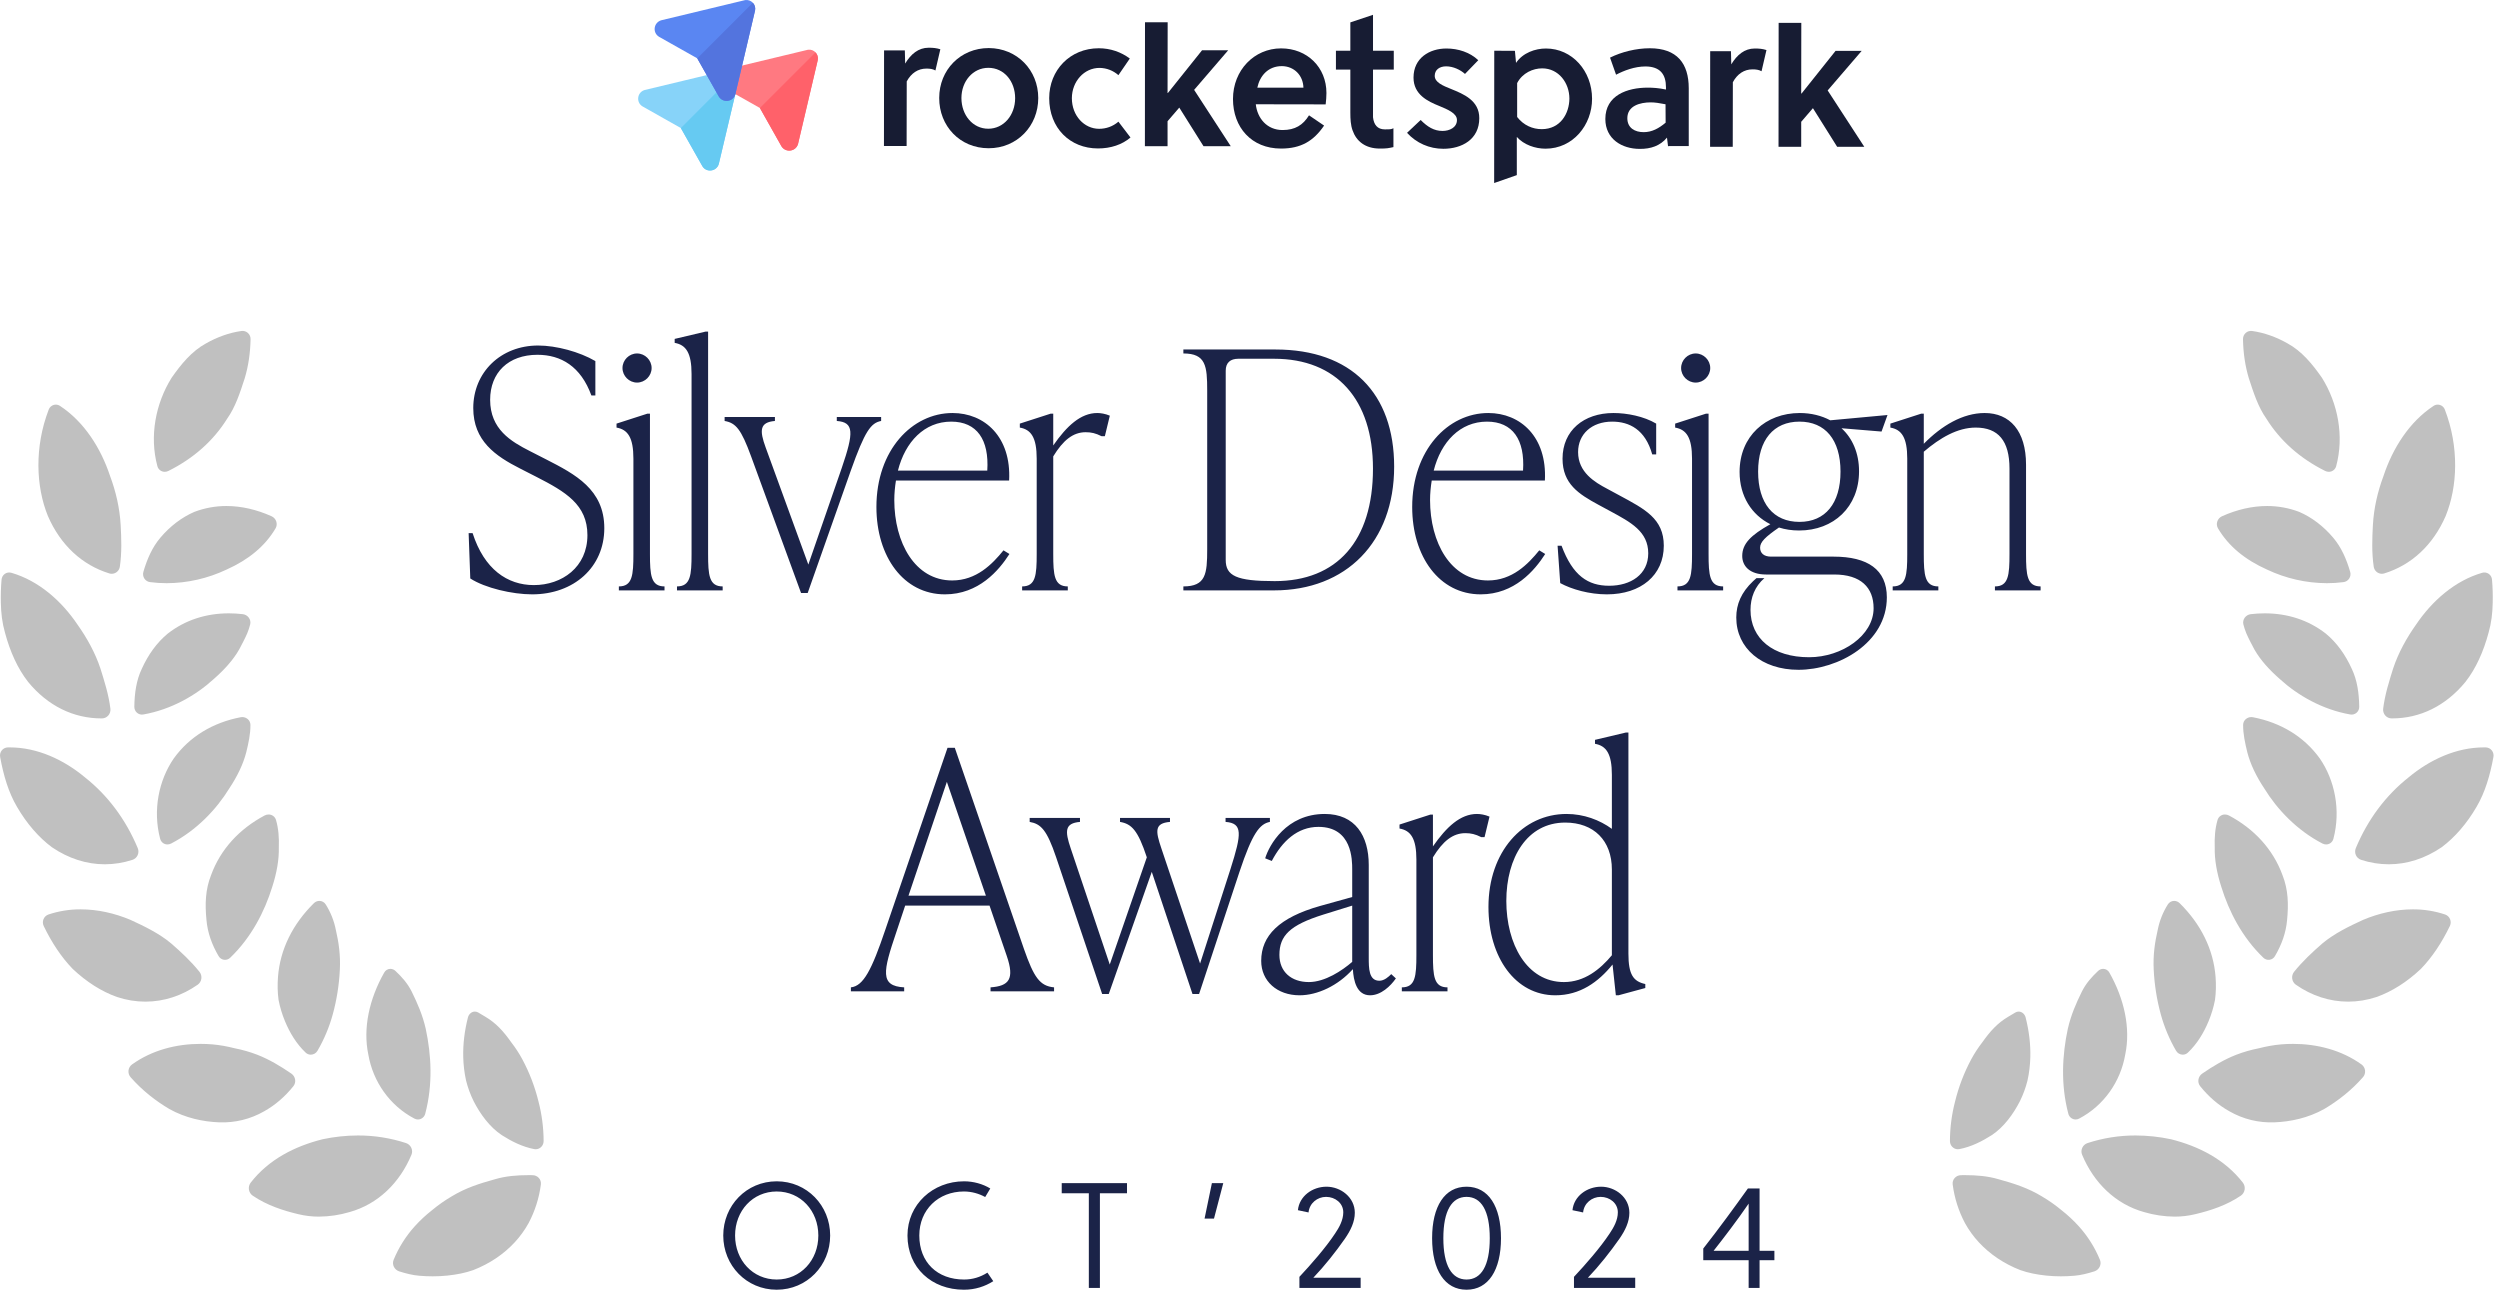 <?xml version="1.0" encoding="UTF-8"?> <svg xmlns="http://www.w3.org/2000/svg" width="212" height="110" viewBox="0 0 212 110" fill="none"><path fill-rule="evenodd" clip-rule="evenodd" d="M59.562 14.094L57.735 10.859L54.487 9.024C53.919 8.683 54.023 7.822 54.667 7.633L61.797 5.921C62.052 5.883 62.289 5.978 62.45 6.148C62.601 6.309 62.687 6.545 62.639 6.791L60.954 13.905C60.764 14.548 59.903 14.662 59.562 14.094Z" fill="#87D3F9"></path><path fill-rule="evenodd" clip-rule="evenodd" d="M59.562 14.094L57.735 10.859L62.45 6.138C62.602 6.299 62.687 6.536 62.64 6.782L60.954 13.905C60.765 14.548 59.903 14.662 59.562 14.094Z" fill="#66CAF2"></path><path fill-rule="evenodd" clip-rule="evenodd" d="M66.267 12.402L64.439 9.157L61.201 7.331C60.623 6.981 60.737 6.13 61.381 5.931L68.511 4.219C68.766 4.181 69.003 4.276 69.164 4.446C69.315 4.607 69.401 4.843 69.353 5.089L67.677 12.213C67.478 12.865 66.617 12.969 66.267 12.402Z" fill="#FF7981"></path><path fill-rule="evenodd" clip-rule="evenodd" d="M66.266 12.402L64.439 9.157L69.154 4.446C69.305 4.607 69.391 4.844 69.343 5.09L67.667 12.213C67.478 12.866 66.616 12.97 66.266 12.402Z" fill="#FF616A"></path><path fill-rule="evenodd" clip-rule="evenodd" d="M60.954 8.182L59.126 4.946L55.888 3.121C55.311 2.771 55.424 1.919 56.068 1.721L63.188 0.008C63.444 -0.029 63.681 0.065 63.842 0.235C63.993 0.396 64.078 0.633 64.031 0.879L62.355 8.002C62.166 8.645 61.304 8.759 60.954 8.182Z" fill="#5A86F2"></path><path fill-rule="evenodd" clip-rule="evenodd" d="M60.953 8.182L59.126 4.947L63.841 0.236C63.993 0.397 64.078 0.633 64.031 0.879L62.355 8.002C62.165 8.645 61.304 8.759 60.953 8.182Z" fill="#5374DE"></path><path d="M117.425 10.971C116.819 10.971 116.497 10.583 116.431 9.94C116.431 9.684 116.431 9.495 116.431 9.268V5.9H118.192V4.302H116.431V1.256L114.509 1.899V4.302H113.287V5.9H114.509V9.552C114.509 10.101 114.537 10.611 114.698 11.056C115.02 11.983 115.787 12.598 117.008 12.598C117.614 12.598 117.718 12.57 118.163 12.475V10.876C117.974 10.971 117.841 10.971 117.425 10.971Z" fill="#171C33"></path><path d="M76.758 5.39C77.241 4.586 77.885 4.047 78.746 4.047C79.135 4.047 79.419 4.075 79.741 4.179L79.324 5.976C79.097 5.844 78.841 5.816 78.557 5.816C77.847 5.816 77.269 6.203 76.891 6.903L76.881 12.381H74.959L74.969 4.274H76.73L76.758 5.39Z" fill="#171C33"></path><path d="M88.044 8.314C88.044 10.689 86.245 12.571 83.84 12.571C81.397 12.571 79.636 10.679 79.645 8.305C79.645 5.93 81.444 4.076 83.849 4.076C86.254 4.086 88.044 5.949 88.044 8.314ZM83.811 5.751C82.495 5.751 81.529 6.905 81.529 8.314C81.529 9.752 82.486 10.916 83.802 10.916C85.118 10.916 86.084 9.762 86.084 8.324C86.084 6.905 85.156 5.751 83.811 5.751Z" fill="#171C33"></path><path d="M95.865 11.661C95.155 12.266 94.198 12.588 93.109 12.588C90.733 12.588 88.972 10.857 88.972 8.322C88.972 5.947 90.742 4.093 93.176 4.093C94.17 4.093 95.07 4.415 95.808 4.963L94.842 6.373C94.397 5.985 93.848 5.767 93.242 5.758C91.926 5.758 90.903 6.912 90.894 8.322C90.894 9.826 91.954 10.923 93.204 10.923C93.782 10.923 94.359 10.734 94.842 10.318L95.865 11.661Z" fill="#171C33"></path><path d="M102.058 12.399L100.003 9.125L99.009 10.28V12.399H97.087L97.096 1.889H99.018L99.009 7.886H99.037L101.934 4.263H104.15L101.262 7.621L104.368 12.399H102.058Z" fill="#171C33"></path><path d="M106.488 8.814C106.612 10.034 107.445 11.027 108.761 11.027C109.821 11.027 110.494 10.611 111.005 9.779L112.283 10.649C111.384 11.964 110.323 12.598 108.628 12.598C106.129 12.598 104.557 10.8 104.557 8.398C104.557 5.957 106.356 4.103 108.638 4.103C110.853 4.103 112.482 5.711 112.482 7.887C112.482 8.171 112.454 8.558 112.416 8.852L106.479 8.842L106.488 8.814ZM108.704 5.607C107.549 5.607 106.839 6.411 106.621 7.433H110.531C110.503 6.383 109.736 5.616 108.704 5.607Z" fill="#171C33"></path><path d="M124.231 6.27C123.843 5.92 123.237 5.626 122.631 5.626C122.082 5.626 121.665 5.91 121.665 6.43C121.665 6.979 122.338 7.263 123.076 7.556C124.099 7.972 125.453 8.521 125.443 10.025C125.443 11.822 123.966 12.617 122.394 12.617C121.211 12.617 120.113 12.135 119.317 11.264L120.472 10.176C121.05 10.754 121.599 11.104 122.328 11.104C122.906 11.104 123.55 10.82 123.55 10.176C123.55 9.599 122.745 9.278 122.044 8.984C121.078 8.597 119.866 8.02 119.866 6.582C119.866 4.917 121.22 4.113 122.659 4.113C123.654 4.113 124.648 4.434 125.358 5.106L124.231 6.27Z" fill="#171C33"></path><path d="M128.465 4.311L128.559 5.333C129.137 4.472 130.197 4.113 131.097 4.113C133.312 4.113 135.007 6.005 135.007 8.379C135.007 10.593 133.398 12.608 131.059 12.608C130.197 12.608 129.232 12.286 128.626 11.614V14.85L126.704 15.521L126.713 4.302L128.465 4.311ZM128.654 9.921C129.203 10.63 129.97 10.952 130.737 10.952C132.337 10.952 133.076 9.609 133.085 8.36C133.085 7.045 132.186 5.797 130.775 5.797C130.008 5.797 129.108 6.175 128.654 7.045V9.921Z" fill="#171C33"></path><path d="M141.454 12.437L141.36 11.67C140.782 12.37 139.977 12.635 139.049 12.626C137.544 12.626 136.133 11.793 136.133 10.091C136.133 8.076 137.998 7.432 139.731 7.432C140.148 7.432 140.659 7.461 141.274 7.593V7.404C141.274 6.316 140.792 5.644 139.542 5.635C138.614 5.635 137.714 5.985 137.042 6.335L136.531 4.888C137.497 4.405 138.746 4.093 139.902 4.093C142.212 4.093 143.206 5.379 143.206 7.489V12.389H141.473L141.454 12.437ZM141.237 8.842C140.754 8.747 140.337 8.681 139.987 8.681C139.087 8.681 137.998 8.965 137.998 10.024C137.998 10.857 138.642 11.207 139.381 11.207C140.091 11.207 140.668 10.885 141.246 10.403L141.237 8.842Z" fill="#171C33"></path><path d="M146.813 5.456C147.296 4.652 147.94 4.113 148.802 4.113C149.19 4.113 149.474 4.141 149.796 4.245L149.379 6.042C149.152 5.91 148.897 5.882 148.612 5.882C147.902 5.882 147.325 6.27 146.946 6.97L146.937 12.447H145.015L145.024 4.34H146.785L146.813 5.456Z" fill="#171C33"></path><path d="M155.79 12.447L153.736 9.173L152.742 10.328V12.447H150.819L150.829 1.937H152.751L152.742 7.934H152.77L155.658 4.311H157.873L154.986 7.669L158.091 12.447H155.79Z" fill="#171C33"></path><path d="M45.127 50.401C43.444 50.401 41.143 49.868 39.88 49.054L39.74 45.21H40.077C41.059 48.269 43.023 49.616 45.268 49.616C47.653 49.616 49.813 48.1 49.813 45.379C49.813 42.797 47.961 41.703 45.492 40.44L44.117 39.738C42.013 38.672 40.133 37.381 40.133 34.603C40.133 31.573 42.462 29.3 45.632 29.3C47.176 29.3 49.14 29.833 50.487 30.619V33.537H50.15C49.252 31.068 47.569 30.086 45.576 30.086C43.107 30.086 41.564 31.601 41.564 33.902C41.564 36.399 43.331 37.438 44.931 38.251L46.306 38.953C48.775 40.215 51.245 41.506 51.245 44.789C51.245 48.1 48.663 50.401 45.127 50.401ZM54.022 32.443C53.349 32.443 52.787 31.881 52.787 31.208C52.787 30.535 53.349 29.973 54.022 29.973C54.695 29.973 55.257 30.535 55.257 31.208C55.257 31.881 54.695 32.443 54.022 32.443ZM56.351 50.065H52.479V49.728C53.629 49.728 53.713 48.774 53.713 46.978V38.897C53.713 37.101 53.236 36.427 52.282 36.259V35.922L54.892 35.08H55.116V46.978C55.116 48.774 55.2 49.728 56.351 49.728V50.065ZM61.282 50.065H57.409V49.728C58.56 49.728 58.644 48.774 58.644 46.978V31.713C58.644 29.917 58.167 29.244 57.213 29.076V28.739L59.822 28.122H60.047V46.978C60.047 48.774 60.131 49.728 61.282 49.728V50.065ZM70.96 35.698V35.361H74.72V35.698C73.85 35.866 73.345 36.539 72.139 39.935L68.491 50.289H67.93L63.693 38.7C62.851 36.399 62.402 35.866 61.448 35.698V35.361H65.713V35.698C64.422 35.81 64.394 36.483 64.927 37.943L68.547 47.876L71.381 39.682C72.419 36.652 72.419 35.81 70.96 35.698ZM85.096 46.669L85.601 46.978C84.703 48.381 82.991 50.401 80.129 50.401C76.621 50.401 74.32 47.202 74.32 42.993C74.32 38.167 77.351 35.024 80.774 35.024C83.496 35.024 85.769 37.045 85.573 40.749H75.976C75.892 41.282 75.836 41.843 75.836 42.404C75.836 45.996 77.576 49.223 80.746 49.223C82.795 49.223 84.142 47.848 85.096 46.669ZM80.662 35.754C78.389 35.754 76.762 37.465 76.144 39.907H83.721C83.889 37.297 82.851 35.754 80.662 35.754ZM93.047 35.024C93.327 35.024 93.72 35.08 94.113 35.249L93.692 36.989H93.412C92.906 36.736 92.542 36.652 92.065 36.652C90.998 36.652 90.157 37.325 89.315 38.7V46.978C89.315 48.774 89.399 49.728 90.549 49.728V50.065H86.677V49.728C87.828 49.728 87.912 48.774 87.912 46.978V38.897C87.912 37.101 87.435 36.427 86.481 36.259V35.922L89.09 35.08H89.315V37.774C90.465 36.119 91.644 35.024 93.047 35.024ZM108.038 50.065H100.35V49.728C102.258 49.728 102.37 48.662 102.37 46.585V33.116C102.37 31.04 102.258 29.973 100.35 29.973V29.637H108.15C114.604 29.637 118.224 33.369 118.224 39.57C118.224 45.968 114.155 50.065 108.038 50.065ZM108.094 49.279C113.37 49.279 116.428 45.884 116.428 39.738C116.428 33.874 113.342 30.422 108.038 30.422H105.008C104.334 30.422 103.941 30.759 103.941 31.433V47.483C103.941 48.83 104.839 49.279 108.094 49.279ZM130.529 46.669L131.034 46.978C130.136 48.381 128.425 50.401 125.562 50.401C122.055 50.401 119.754 47.202 119.754 42.993C119.754 38.167 122.785 35.024 126.208 35.024C128.93 35.024 131.203 37.045 131.006 40.749H121.41C121.325 41.282 121.269 41.843 121.269 42.404C121.269 45.996 123.009 49.223 126.18 49.223C128.228 49.223 129.575 47.848 130.529 46.669ZM126.096 35.754C123.823 35.754 122.195 37.465 121.578 39.907H129.154C129.323 37.297 128.284 35.754 126.096 35.754ZM136.264 50.401C134.776 50.401 133.289 49.98 132.307 49.447L132.083 46.276H132.419C133.373 48.83 134.664 49.672 136.46 49.672C138.284 49.672 139.771 48.718 139.771 46.922C139.771 45.07 138.284 44.284 136.572 43.358L135.534 42.797C133.878 41.899 132.503 41.029 132.503 38.897C132.503 36.511 134.299 35.024 136.825 35.024C137.975 35.024 139.406 35.305 140.444 35.922V38.532H140.108C139.519 36.427 138.172 35.754 136.712 35.754C134.973 35.754 133.822 36.82 133.822 38.335C133.822 40.047 135.225 40.889 136.292 41.45L137.33 42.011C139.462 43.162 141.09 43.975 141.09 46.276C141.09 48.774 139.154 50.401 136.264 50.401ZM143.793 32.443C143.119 32.443 142.558 31.881 142.558 31.208C142.558 30.535 143.119 29.973 143.793 29.973C144.466 29.973 145.028 30.535 145.028 31.208C145.028 31.881 144.466 32.443 143.793 32.443ZM146.122 50.065H142.25V49.728C143.4 49.728 143.484 48.774 143.484 46.978V38.897C143.484 37.101 143.007 36.427 142.053 36.259V35.922L144.663 35.08H144.887V46.978C144.887 48.774 144.971 49.728 146.122 49.728V50.065ZM150.182 47.202H155.486C158.376 47.202 160.004 48.297 160.004 50.654C160.004 54.526 155.879 56.799 152.511 56.799C149.397 56.799 147.236 54.975 147.236 52.365C147.236 51.243 147.657 50.233 148.667 49.279L148.948 49.026H149.621C148.808 49.728 148.443 50.682 148.443 51.72C148.443 54.161 150.351 55.733 153.409 55.733C156.215 55.733 158.881 53.881 158.881 51.58C158.881 49.812 157.787 48.718 155.542 48.718H149.762C148.359 48.718 147.741 47.988 147.741 47.146C147.741 46.108 148.471 45.379 150.126 44.453C148.555 43.667 147.517 42.096 147.517 40.019C147.517 36.989 149.734 35.024 152.624 35.024C153.578 35.024 154.476 35.249 155.205 35.642L160.06 35.193L159.555 36.596L156.159 36.315C157.085 37.157 157.647 38.42 157.647 39.963C157.647 42.993 155.486 44.986 152.568 44.986C151.95 44.986 151.389 44.901 150.856 44.733C149.677 45.547 149.257 45.968 149.257 46.445C149.257 46.894 149.565 47.202 150.182 47.202ZM152.596 35.754C150.407 35.754 149.088 37.297 149.088 39.991C149.088 42.685 150.379 44.256 152.596 44.256C154.784 44.256 156.075 42.685 156.075 39.991C156.075 37.297 154.784 35.754 152.596 35.754ZM171.808 39.402V46.978C171.808 48.774 171.892 49.728 173.043 49.728V50.065H169.17V49.728C170.321 49.728 170.405 48.774 170.405 46.978V39.738C170.405 37.381 169.451 36.259 167.543 36.259C165.999 36.259 164.512 37.129 163.137 38.307V46.978C163.137 48.774 163.222 49.728 164.372 49.728V50.065H160.5V49.728C161.65 49.728 161.734 48.774 161.734 46.978V38.897C161.734 37.101 161.257 36.427 160.303 36.259V35.922L162.913 35.08H163.137V37.634C164.653 36.091 166.448 35.024 168.3 35.024C170.433 35.024 171.808 36.539 171.808 39.402ZM80.967 63.412L86.832 80.473C87.674 82.886 88.179 83.616 89.385 83.728V84.065H83.998V83.728C85.569 83.616 86.046 83.026 85.373 81.062L83.913 76.797H76.758L76 79.07C74.878 82.381 74.597 83.616 76.674 83.728V84.065H72.156V83.728C73.222 83.616 73.924 82.241 75.074 78.845L80.35 63.412H80.967ZM80.294 66.302L77.039 75.955H83.605L80.294 66.302ZM103.928 69.698V69.361H107.688V69.698C106.818 69.866 106.201 70.652 105.107 73.935L101.683 84.289H101.122L97.671 73.935L94.023 84.289H93.462L89.561 72.7C88.775 70.371 88.27 69.866 87.316 69.698V69.361H91.582V69.698C90.291 69.81 90.291 70.455 90.796 71.942L94.107 81.792L97.25 72.7C96.492 70.399 95.959 69.866 94.977 69.698V69.361H99.214V69.698C97.895 69.81 97.979 70.455 98.484 71.942L101.767 81.707L104.349 73.682C105.303 70.68 105.387 69.81 103.928 69.698ZM117.978 82.605L118.371 82.97C117.922 83.616 117.108 84.401 116.182 84.401C115.06 84.401 114.779 83.195 114.723 82.184C113.46 83.588 111.721 84.401 110.205 84.401C108.297 84.401 106.95 83.195 106.95 81.483C106.95 79.35 108.466 77.807 111.945 76.825L114.667 76.067V73.738C114.667 72.925 114.667 70.119 111.805 70.119C110.009 70.119 108.718 71.353 107.848 73.009L107.287 72.784C107.624 71.662 109.083 69.024 112.338 69.024C114.92 69.024 116.07 70.876 116.07 73.346V81.202C116.07 82.1 116.07 83.167 116.968 83.167C117.389 83.167 117.754 82.83 117.978 82.605ZM110.991 83.279C112.366 83.279 113.825 82.297 114.667 81.567V76.797L112.226 77.555C109.364 78.453 108.494 79.35 108.494 80.978C108.494 82.409 109.504 83.279 110.991 83.279ZM125.245 69.024C125.525 69.024 125.918 69.08 126.311 69.249L125.89 70.989H125.61C125.105 70.736 124.74 70.652 124.263 70.652C123.196 70.652 122.355 71.325 121.513 72.7V80.978C121.513 82.774 121.597 83.728 122.747 83.728V84.065H118.875V83.728C120.026 83.728 120.11 82.774 120.11 80.978V72.897C120.11 71.101 119.633 70.427 118.679 70.259V69.922L121.288 69.08H121.513V71.774C122.663 70.119 123.842 69.024 125.245 69.024ZM138.09 62.121V80.866C138.09 82.662 138.511 83.223 139.522 83.447V83.784L137.249 84.401H137.024L136.744 81.792C135.537 83.279 133.994 84.401 131.889 84.401C128.522 84.401 126.221 81.202 126.221 76.909C126.221 72.223 129.139 69.024 132.843 69.024C134.302 69.024 135.649 69.529 136.687 70.287V65.713C136.687 63.917 136.21 63.244 135.256 63.075V62.739L137.866 62.121H138.09ZM132.619 83.279C134.358 83.279 135.677 82.213 136.687 81.006V73.738C136.687 71.269 135.144 69.754 132.731 69.754C129.504 69.754 127.736 72.728 127.736 76.404C127.736 80.052 129.476 83.279 132.619 83.279Z" fill="#1B2348"></path><path d="M69.395 104.771C69.395 102.676 67.897 101.038 65.865 101.038C63.834 101.038 62.335 102.676 62.335 104.771C62.335 106.866 63.834 108.504 65.865 108.504C67.897 108.504 69.395 106.866 69.395 104.771ZM70.398 104.771C70.398 107.311 68.43 109.368 65.865 109.368C63.3 109.368 61.332 107.311 61.332 104.771C61.332 102.232 63.3 100.175 65.865 100.175C68.43 100.175 70.398 102.232 70.398 104.771ZM83.734 107.92L84.23 108.644C83.531 109.088 82.693 109.368 81.741 109.368C79.011 109.368 76.954 107.514 76.954 104.771C76.954 102.13 79.113 100.175 81.754 100.175C82.554 100.175 83.353 100.403 83.976 100.784L83.544 101.508C83.011 101.216 82.388 101.038 81.741 101.038C79.57 101.038 77.957 102.587 77.957 104.771C77.957 107.044 79.481 108.504 81.754 108.504C82.452 108.504 83.112 108.314 83.734 107.92ZM95.57 101.191H93.272V109.215H92.333V101.191H90.034V100.327H95.57V101.191ZM103.734 100.327L102.947 103.336H102.147L102.769 100.327H103.734ZM110.19 109.215V108.276C111.167 107.234 112.424 105.8 113.212 104.606C113.554 104.098 113.91 103.476 113.91 102.803C113.91 102.029 113.224 101.495 112.45 101.495C111.713 101.495 111.04 102.029 110.964 102.816L110.063 102.625C110.177 101.444 111.282 100.632 112.488 100.632C113.694 100.632 114.888 101.533 114.888 102.841C114.888 103.616 114.532 104.339 114.05 105.038C113.262 106.168 112.335 107.336 111.37 108.352H115.383V109.215H110.19ZM124.364 100.632C126.218 100.632 127.284 102.295 127.284 105C127.284 107.704 126.218 109.368 124.364 109.368C122.51 109.368 121.443 107.704 121.443 105C121.443 102.295 122.51 100.632 124.364 100.632ZM124.364 101.495C123.12 101.495 122.396 102.663 122.396 105C122.396 107.336 123.12 108.504 124.364 108.504C125.608 108.504 126.332 107.336 126.332 105C126.332 102.663 125.608 101.495 124.364 101.495ZM133.473 109.215V108.276C134.45 107.234 135.707 105.8 136.495 104.606C136.837 104.098 137.193 103.476 137.193 102.803C137.193 102.029 136.507 101.495 135.733 101.495C134.996 101.495 134.323 102.029 134.247 102.816L133.346 102.625C133.46 101.444 134.565 100.632 135.771 100.632C136.977 100.632 138.171 101.533 138.171 102.841C138.171 103.616 137.815 104.339 137.333 105.038C136.545 106.168 135.618 107.336 134.654 108.352H138.666V109.215H133.473ZM150.469 106.866H149.212V109.215H148.285V106.866H144.437V105.876C145.745 104.212 147.104 102.346 148.221 100.784H149.212V106.066H150.469V106.866ZM148.285 102.067C147.371 103.413 146.088 105.089 145.314 106.066H148.285V102.067Z" fill="#1B2348"></path><path d="M205.288 82.165C206.246 81.178 207.067 79.933 207.744 78.534C207.789 78.444 207.814 78.345 207.818 78.244C207.822 78.143 207.804 78.042 207.767 77.949C207.729 77.855 207.672 77.771 207.599 77.702C207.526 77.633 207.44 77.581 207.345 77.549C206.463 77.255 205.541 77.108 204.612 77.113C203.161 77.113 201.711 77.448 200.387 78.006C199.227 78.541 197.95 79.15 196.928 80.012C196.101 80.732 195.269 81.502 194.536 82.413C194.472 82.493 194.426 82.586 194.399 82.685C194.372 82.784 194.365 82.888 194.379 82.99C194.393 83.092 194.428 83.19 194.48 83.278C194.533 83.366 194.603 83.442 194.686 83.501C196.017 84.433 197.544 84.939 199.125 84.939C199.921 84.939 200.731 84.811 201.535 84.544C202.823 84.087 204.111 83.277 205.288 82.165ZM187.81 71.86C187.784 72.905 187.991 74.04 188.37 75.214C189.013 77.288 190.128 79.481 191.924 81.207C191.993 81.276 192.076 81.329 192.168 81.361C192.26 81.393 192.358 81.403 192.454 81.39C192.55 81.377 192.642 81.341 192.723 81.287C192.803 81.232 192.87 81.159 192.918 81.073C193.479 80.121 193.853 79.096 193.946 78.009C194.075 76.684 194.045 75.445 193.555 74.21C192.751 72.008 191.147 70.287 189.014 69.153C188.912 69.098 188.797 69.069 188.681 69.069C188.54 69.066 188.402 69.109 188.288 69.193C188.174 69.277 188.09 69.396 188.049 69.533C187.835 70.266 187.78 71.05 187.81 71.86ZM211.441 64.198C211.46 64.1 211.458 63.999 211.435 63.902C211.412 63.805 211.368 63.714 211.307 63.636C211.245 63.558 211.168 63.495 211.079 63.451C210.991 63.406 210.894 63.383 210.796 63.38C210.74 63.379 210.685 63.379 210.629 63.379C208.292 63.379 206.052 64.42 204.262 65.91C202.307 67.456 200.794 69.481 199.773 71.921C199.734 72.015 199.714 72.117 199.715 72.219C199.716 72.321 199.738 72.422 199.78 72.516C199.821 72.609 199.882 72.692 199.957 72.761C200.032 72.829 200.12 72.881 200.216 72.913C200.991 73.165 201.78 73.291 202.568 73.291C204.099 73.291 205.627 72.813 207.056 71.843C208.166 71.014 209.181 69.848 210.012 68.421C210.734 67.197 211.159 65.747 211.441 64.198ZM197.256 71.609C197.537 71.609 197.794 71.427 197.874 71.126C198.516 68.689 197.981 66.156 196.724 64.324C195.376 62.448 193.387 61.273 191.049 60.821C191.004 60.812 190.958 60.808 190.912 60.808C190.545 60.808 190.22 61.089 190.217 61.468C190.211 62.246 190.385 63.027 190.571 63.792C190.832 64.807 191.334 65.841 192.009 66.856C193.096 68.63 194.785 70.416 196.944 71.532C197.045 71.584 197.153 71.609 197.256 71.609ZM204.875 52.975C204.074 54.106 203.384 55.354 202.943 56.674C202.601 57.767 202.234 58.909 202.091 60.112C202.081 60.214 202.092 60.316 202.123 60.413C202.154 60.511 202.205 60.6 202.272 60.676C202.34 60.753 202.422 60.814 202.514 60.856C202.605 60.898 202.705 60.92 202.806 60.921H202.85C205.209 60.921 207.395 59.87 209.072 57.824C209.955 56.693 210.599 55.267 211.032 53.648C211.266 52.838 211.367 51.985 211.382 51.105C211.398 50.456 211.378 49.807 211.323 49.16C211.316 49.062 211.288 48.966 211.24 48.879C211.192 48.793 211.125 48.719 211.045 48.663C210.964 48.606 210.873 48.569 210.776 48.553C210.68 48.538 210.581 48.545 210.487 48.573C208.173 49.246 206.236 50.955 204.875 52.975ZM200.063 59.921C200.045 58.783 199.895 57.69 199.43 56.714C198.887 55.519 198.16 54.495 197.226 53.727C195.744 52.571 193.963 52.011 192.05 52.011C191.659 52.011 191.263 52.034 190.864 52.081C190.44 52.13 190.133 52.542 190.24 52.955C190.303 53.205 190.385 53.45 190.482 53.69C190.685 54.167 190.938 54.627 191.173 55.077C191.683 55.977 192.456 56.819 193.338 57.591C194.844 58.968 196.931 60.168 199.29 60.586C199.385 60.605 199.484 60.603 199.579 60.578C199.673 60.553 199.761 60.507 199.835 60.443C199.91 60.379 199.969 60.299 200.008 60.208C200.048 60.118 200.066 60.02 200.063 59.921ZM201.98 48.657C202.05 48.657 202.119 48.647 202.186 48.626C204.473 47.92 206.314 46.244 207.394 43.754C208.411 41.255 208.539 37.903 207.326 34.741C207.28 34.616 207.197 34.508 207.089 34.431C206.981 34.355 206.852 34.313 206.721 34.312C206.593 34.313 206.468 34.351 206.362 34.423C204.311 35.773 202.901 38.007 202.121 40.362C201.619 41.704 201.303 43.1 201.223 44.502C201.16 45.661 201.115 46.864 201.292 48.06C201.345 48.411 201.646 48.657 201.98 48.657ZM188.085 44.803C188.977 46.319 190.378 47.464 192.229 48.294C193.823 49.051 195.56 49.447 197.32 49.455C197.783 49.455 198.254 49.426 198.726 49.364C198.824 49.353 198.918 49.319 199.002 49.267C199.086 49.215 199.158 49.144 199.212 49.061C199.266 48.977 199.301 48.883 199.316 48.784C199.33 48.685 199.323 48.584 199.294 48.488C198.979 47.404 198.54 46.407 197.862 45.605C197.031 44.621 196.045 43.871 194.975 43.408C194.104 43.077 193.181 42.908 192.251 42.91C190.985 42.91 189.691 43.211 188.424 43.779C188.033 43.953 187.87 44.436 188.085 44.803ZM197.172 39.935C197.269 39.984 197.375 40.01 197.483 40.01C197.626 40.011 197.764 39.964 197.877 39.877C197.991 39.789 198.072 39.666 198.109 39.527C198.792 36.989 198.263 34.215 196.898 32.03C196.09 30.875 195.192 29.778 193.988 29.123C193.038 28.583 192.019 28.215 190.98 28.067C190.882 28.053 190.782 28.061 190.688 28.09C190.593 28.119 190.505 28.168 190.432 28.235C190.358 28.302 190.299 28.385 190.26 28.477C190.221 28.569 190.203 28.669 190.206 28.77C190.229 29.963 190.397 31.072 190.703 32.081C191.095 33.286 191.488 34.515 192.189 35.503C193.346 37.364 195.034 38.871 197.172 39.935ZM169.388 106.698C169.993 107.103 170.64 107.44 171.318 107.703C172.008 107.948 172.737 108.086 173.506 108.168C173.916 108.212 174.335 108.232 174.761 108.232C175.133 108.232 175.511 108.216 175.893 108.184C176.468 108.137 177.033 107.991 177.601 107.812C178.008 107.683 178.235 107.236 178.078 106.841C177.648 105.792 177.041 104.828 176.284 103.99C175.837 103.495 175.349 103.04 174.825 102.63C174.302 102.194 173.745 101.802 173.159 101.458C171.998 100.748 170.778 100.356 169.493 100.003C168.557 99.727 167.61 99.652 166.636 99.652C166.521 99.652 166.404 99.652 166.288 99.655C165.86 99.662 165.533 100.023 165.588 100.445C165.736 101.591 166.089 102.701 166.629 103.719C167.279 104.898 168.213 105.908 169.388 106.698ZM166.146 97.445C167.16 97.253 168.095 96.775 168.91 96.254C169.931 95.573 170.724 94.481 171.283 93.393C171.561 92.832 171.777 92.246 171.931 91.634C172.074 90.984 172.154 90.321 172.171 89.656C172.201 88.552 172.062 87.422 171.776 86.29C171.7 85.983 171.45 85.782 171.183 85.782C171.086 85.782 170.991 85.808 170.906 85.857C170.696 85.978 170.49 86.11 170.28 86.23C169.853 86.483 169.461 86.791 169.112 87.147C168.749 87.509 168.409 87.951 168.086 88.406C167.739 88.854 167.429 89.33 167.16 89.83C166.554 90.96 166.094 92.163 165.789 93.412C165.505 94.505 165.359 95.63 165.355 96.761C165.355 97.146 165.658 97.456 166.024 97.456C166.065 97.456 166.106 97.453 166.146 97.445ZM181.817 102.785C182.658 103.034 183.528 103.163 184.404 103.17C184.995 103.172 185.585 103.102 186.159 102.962C187.43 102.66 188.807 102.219 190.028 101.39C190.112 101.331 190.184 101.256 190.238 101.168C190.293 101.081 190.329 100.983 190.345 100.881C190.361 100.778 190.357 100.674 190.332 100.573C190.307 100.473 190.262 100.379 190.201 100.296C188.659 98.309 186.44 97.197 184.098 96.608C183.11 96.398 182.104 96.29 181.095 96.288C179.711 96.285 178.335 96.503 177.019 96.934C176.613 97.068 176.398 97.528 176.563 97.922C177.555 100.304 179.402 102.114 181.817 102.785ZM176.01 94.932C176.116 94.932 176.22 94.906 176.314 94.855C178.402 93.76 179.824 91.725 180.219 89.431C180.692 87.189 180.134 84.703 178.878 82.482C178.827 82.385 178.752 82.304 178.659 82.247C178.566 82.189 178.46 82.159 178.352 82.158C178.187 82.16 178.029 82.226 177.911 82.343C177.379 82.845 176.895 83.377 176.537 84.097C176.056 85.079 175.62 86.059 175.349 87.252C174.882 89.441 174.733 91.946 175.393 94.438C175.427 94.578 175.506 94.703 175.618 94.792C175.73 94.882 175.868 94.931 176.01 94.932ZM192.874 95.174C194.226 95.123 195.728 94.807 197.09 94.046C198.233 93.37 199.385 92.482 200.379 91.348C200.446 91.272 200.497 91.183 200.527 91.085C200.558 90.988 200.569 90.885 200.558 90.784C200.547 90.682 200.515 90.584 200.465 90.496C200.415 90.407 200.346 90.331 200.265 90.271C198.563 89.045 196.485 88.521 194.451 88.521C194.118 88.521 193.785 88.534 193.455 88.562C192.808 88.617 192.174 88.734 191.547 88.895C190.894 89.022 190.252 89.206 189.63 89.445C188.62 89.841 187.684 90.398 186.747 91.041C186.396 91.283 186.308 91.774 186.574 92.108C187.281 92.99 188.111 93.711 189.054 94.238C190.216 94.905 191.539 95.228 192.874 95.174ZM184.37 76.395C184.262 76.395 184.155 76.423 184.061 76.477C183.966 76.53 183.887 76.607 183.83 76.7C183.417 77.356 183.127 78.084 182.976 78.848C182.732 79.901 182.57 80.988 182.635 82.235C182.697 83.519 182.9 84.793 183.239 86.031C183.536 87.106 183.969 88.138 184.528 89.1C184.586 89.202 184.669 89.286 184.769 89.346C184.869 89.405 184.983 89.436 185.099 89.437C185.261 89.437 185.417 89.374 185.534 89.262C186.313 88.524 186.878 87.585 187.28 86.617C187.527 86.029 187.712 85.417 187.833 84.79C187.92 84.141 187.93 83.483 187.88 82.838C187.701 80.493 186.621 78.353 184.84 76.594C184.715 76.468 184.546 76.397 184.37 76.395Z" fill="#C0C0C0"></path><path d="M6.166 82.165C5.208 81.178 4.387 79.933 3.71 78.534C3.665 78.444 3.64 78.345 3.636 78.244C3.632 78.143 3.65 78.042 3.687 77.949C3.725 77.855 3.782 77.771 3.855 77.702C3.928 77.633 4.014 77.581 4.109 77.549C4.991 77.255 5.913 77.108 6.842 77.113C8.293 77.113 9.743 77.448 11.067 78.006C12.227 78.541 13.504 79.15 14.526 80.012C15.353 80.732 16.185 81.502 16.918 82.413C16.982 82.493 17.028 82.586 17.055 82.685C17.082 82.784 17.089 82.888 17.075 82.99C17.061 83.092 17.026 83.19 16.974 83.278C16.921 83.366 16.851 83.442 16.768 83.501C15.437 84.433 13.91 84.939 12.329 84.939C11.533 84.939 10.723 84.811 9.919 84.544C8.631 84.087 7.343 83.277 6.166 82.165ZM23.644 71.86C23.67 72.905 23.463 74.04 23.084 75.214C22.441 77.288 21.326 79.481 19.53 81.207C19.461 81.276 19.378 81.329 19.286 81.361C19.194 81.393 19.096 81.403 19 81.39C18.904 81.377 18.812 81.341 18.731 81.287C18.651 81.232 18.584 81.159 18.535 81.073C17.975 80.121 17.601 79.096 17.508 78.009C17.379 76.684 17.409 75.445 17.899 74.21C18.703 72.008 20.307 70.287 22.44 69.153C22.543 69.098 22.657 69.069 22.773 69.069C22.914 69.066 23.052 69.109 23.166 69.193C23.28 69.277 23.364 69.396 23.405 69.533C23.619 70.266 23.674 71.05 23.644 71.86ZM0.013 64.198C-0.006 64.1 -0.004 63.999 0.019 63.902C0.042 63.805 0.086 63.714 0.147 63.636C0.209 63.558 0.286 63.495 0.375 63.451C0.463 63.406 0.56 63.383 0.658 63.38C0.714 63.379 0.769 63.379 0.825 63.379C3.162 63.379 5.402 64.42 7.192 65.91C9.147 67.456 10.66 69.481 11.681 71.921C11.72 72.015 11.74 72.117 11.739 72.219C11.738 72.321 11.716 72.422 11.674 72.516C11.633 72.609 11.572 72.692 11.497 72.761C11.422 72.829 11.334 72.881 11.238 72.913C10.463 73.165 9.674 73.291 8.886 73.291C7.355 73.291 5.827 72.813 4.398 71.843C3.288 71.014 2.273 69.848 1.442 68.421C0.72 67.197 0.295 65.747 0.013 64.198ZM14.198 71.609C13.917 71.609 13.66 71.427 13.58 71.126C12.938 68.689 13.473 66.156 14.73 64.324C16.078 62.448 18.067 61.273 20.405 60.821C20.45 60.812 20.496 60.808 20.542 60.808C20.909 60.808 21.234 61.089 21.237 61.468C21.243 62.246 21.07 63.027 20.883 63.792C20.622 64.807 20.12 65.841 19.445 66.856C18.358 68.63 16.669 70.416 14.51 71.532C14.409 71.584 14.301 71.609 14.198 71.609ZM6.579 52.975C7.38 54.106 8.07 55.354 8.511 56.674C8.853 57.767 9.22 58.909 9.363 60.112C9.373 60.214 9.362 60.316 9.331 60.413C9.3 60.511 9.249 60.6 9.182 60.676C9.114 60.753 9.032 60.814 8.94 60.856C8.849 60.898 8.749 60.92 8.648 60.921H8.604C6.245 60.921 4.059 59.87 2.382 57.824C1.499 56.693 0.855 55.267 0.422 53.648C0.188 52.838 0.087 51.985 0.072 51.105C0.056 50.456 0.076 49.807 0.131 49.16C0.138 49.062 0.166 48.966 0.214 48.879C0.262 48.793 0.329 48.719 0.409 48.663C0.49 48.606 0.581 48.569 0.678 48.553C0.774 48.538 0.873 48.545 0.967 48.573C3.281 49.246 5.218 50.955 6.579 52.975ZM11.391 59.921C11.409 58.783 11.559 57.69 12.024 56.714C12.567 55.519 13.294 54.495 14.228 53.727C15.71 52.571 17.491 52.011 19.404 52.011C19.795 52.011 20.191 52.034 20.59 52.081C21.014 52.13 21.321 52.542 21.214 52.955C21.151 53.205 21.07 53.45 20.972 53.69C20.768 54.167 20.516 54.627 20.281 55.077C19.771 55.977 18.998 56.819 18.116 57.591C16.61 58.968 14.523 60.168 12.164 60.586C12.069 60.605 11.97 60.603 11.875 60.578C11.781 60.553 11.693 60.507 11.619 60.443C11.544 60.379 11.485 60.299 11.446 60.208C11.406 60.118 11.388 60.02 11.391 59.921ZM9.474 48.657C9.404 48.657 9.335 48.647 9.268 48.626C6.981 47.92 5.14 46.244 4.06 43.754C3.043 41.255 2.915 37.903 4.128 34.741C4.174 34.616 4.257 34.508 4.365 34.431C4.473 34.355 4.602 34.313 4.733 34.312C4.861 34.313 4.986 34.351 5.092 34.423C7.143 35.773 8.553 38.007 9.333 40.362C9.835 41.704 10.151 43.1 10.231 44.502C10.294 45.661 10.339 46.864 10.162 48.06C10.109 48.411 9.808 48.657 9.474 48.657ZM23.369 44.803C22.477 46.319 21.076 47.464 19.225 48.294C17.631 49.051 15.894 49.447 14.134 49.455C13.671 49.455 13.2 49.426 12.728 49.364C12.63 49.353 12.536 49.319 12.452 49.267C12.368 49.215 12.296 49.144 12.242 49.061C12.188 48.977 12.153 48.883 12.138 48.784C12.124 48.685 12.131 48.584 12.16 48.488C12.475 47.404 12.914 46.407 13.592 45.605C14.423 44.621 15.409 43.871 16.479 43.408C17.35 43.077 18.273 42.908 19.203 42.91C20.469 42.91 21.763 43.211 23.03 43.779C23.421 43.953 23.584 44.436 23.369 44.803ZM14.282 39.935C14.185 39.984 14.079 40.01 13.971 40.01C13.828 40.011 13.69 39.964 13.576 39.877C13.463 39.789 13.382 39.666 13.345 39.527C12.662 36.989 13.191 34.215 14.556 32.03C15.364 30.875 16.262 29.778 17.466 29.123C18.416 28.583 19.435 28.215 20.474 28.067C20.572 28.053 20.672 28.061 20.766 28.09C20.861 28.119 20.948 28.168 21.022 28.235C21.096 28.302 21.155 28.385 21.194 28.477C21.233 28.569 21.251 28.669 21.248 28.77C21.224 29.963 21.057 31.072 20.751 32.081C20.359 33.286 19.966 34.515 19.265 35.503C18.108 37.364 16.42 38.871 14.282 39.935ZM42.066 106.698C41.461 107.103 40.813 107.44 40.136 107.703C39.446 107.948 38.718 108.086 37.948 108.168C37.538 108.212 37.119 108.232 36.693 108.232C36.321 108.232 35.943 108.216 35.561 108.184C34.986 108.137 34.421 107.991 33.852 107.812C33.446 107.683 33.219 107.236 33.376 106.841C33.806 105.792 34.413 104.828 35.17 103.99C35.617 103.495 36.105 103.04 36.629 102.63C37.152 102.194 37.709 101.802 38.295 101.458C39.456 100.748 40.676 100.356 41.961 100.003C42.897 99.727 43.844 99.652 44.818 99.652C44.933 99.652 45.05 99.652 45.166 99.655C45.594 99.662 45.921 100.023 45.866 100.445C45.718 101.591 45.365 102.701 44.825 103.719C44.175 104.898 43.241 105.908 42.066 106.698ZM45.308 97.445C44.294 97.253 43.359 96.775 42.544 96.254C41.523 95.573 40.73 94.481 40.171 93.393C39.892 92.832 39.677 92.246 39.523 91.634C39.38 90.984 39.3 90.321 39.283 89.656C39.253 88.552 39.392 87.422 39.678 86.29C39.754 85.983 40.004 85.782 40.271 85.782C40.368 85.782 40.463 85.808 40.548 85.857C40.758 85.978 40.964 86.11 41.174 86.23C41.601 86.483 41.993 86.791 42.342 87.147C42.705 87.509 43.045 87.951 43.368 88.406C43.715 88.854 44.025 89.33 44.294 89.83C44.9 90.96 45.36 92.163 45.665 93.412C45.949 94.505 46.095 95.63 46.099 96.761C46.099 97.146 45.797 97.456 45.43 97.456C45.389 97.456 45.348 97.453 45.308 97.445ZM29.637 102.785C28.796 103.034 27.926 103.163 27.05 103.17C26.459 103.172 25.869 103.102 25.294 102.962C24.024 102.66 22.647 102.219 21.426 101.39C21.342 101.331 21.27 101.256 21.216 101.168C21.161 101.081 21.125 100.983 21.109 100.881C21.093 100.778 21.097 100.674 21.122 100.573C21.147 100.473 21.192 100.379 21.253 100.296C22.795 98.309 25.014 97.197 27.357 96.608C28.344 96.398 29.35 96.29 30.359 96.288C31.743 96.285 33.119 96.503 34.435 96.934C34.841 97.068 35.056 97.528 34.892 97.922C33.899 100.304 32.052 102.114 29.637 102.785ZM35.444 94.932C35.338 94.932 35.234 94.906 35.14 94.855C33.052 93.76 31.63 91.725 31.235 89.431C30.762 87.189 31.32 84.703 32.576 82.482C32.627 82.385 32.702 82.304 32.795 82.247C32.888 82.189 32.994 82.159 33.102 82.158C33.267 82.16 33.425 82.226 33.543 82.343C34.075 82.845 34.559 83.377 34.917 84.097C35.398 85.079 35.834 86.059 36.105 87.252C36.572 89.441 36.721 91.946 36.061 94.438C36.027 94.578 35.948 94.703 35.836 94.792C35.724 94.882 35.586 94.931 35.444 94.932ZM18.58 95.174C17.228 95.123 15.726 94.807 14.364 94.046C13.221 93.37 12.069 92.482 11.075 91.348C11.008 91.272 10.957 91.183 10.927 91.085C10.896 90.988 10.886 90.885 10.896 90.784C10.907 90.682 10.939 90.584 10.989 90.496C11.039 90.407 11.108 90.331 11.189 90.271C12.891 89.045 14.969 88.521 17.003 88.521C17.336 88.521 17.669 88.534 17.999 88.562C18.646 88.617 19.28 88.734 19.907 88.895C20.56 89.022 21.202 89.206 21.824 89.445C22.834 89.841 23.77 90.398 24.707 91.041C25.058 91.283 25.146 91.774 24.88 92.108C24.174 92.99 23.343 93.711 22.4 94.238C21.238 94.905 19.915 95.228 18.58 95.174ZM27.084 76.395C27.192 76.395 27.299 76.423 27.393 76.477C27.488 76.53 27.567 76.607 27.624 76.7C28.037 77.356 28.327 78.084 28.478 78.848C28.722 79.901 28.884 80.988 28.819 82.235C28.756 83.519 28.554 84.793 28.215 86.031C27.918 87.106 27.485 88.138 26.926 89.1C26.868 89.202 26.785 89.286 26.685 89.346C26.585 89.405 26.471 89.436 26.355 89.437C26.193 89.437 26.037 89.374 25.92 89.262C25.141 88.524 24.576 87.585 24.174 86.617C23.927 86.029 23.742 85.417 23.621 84.79C23.534 84.141 23.524 83.483 23.574 82.838C23.753 80.493 24.833 78.353 26.614 76.594C26.739 76.468 26.908 76.397 27.084 76.395Z" fill="#C0C0C0"></path></svg> 